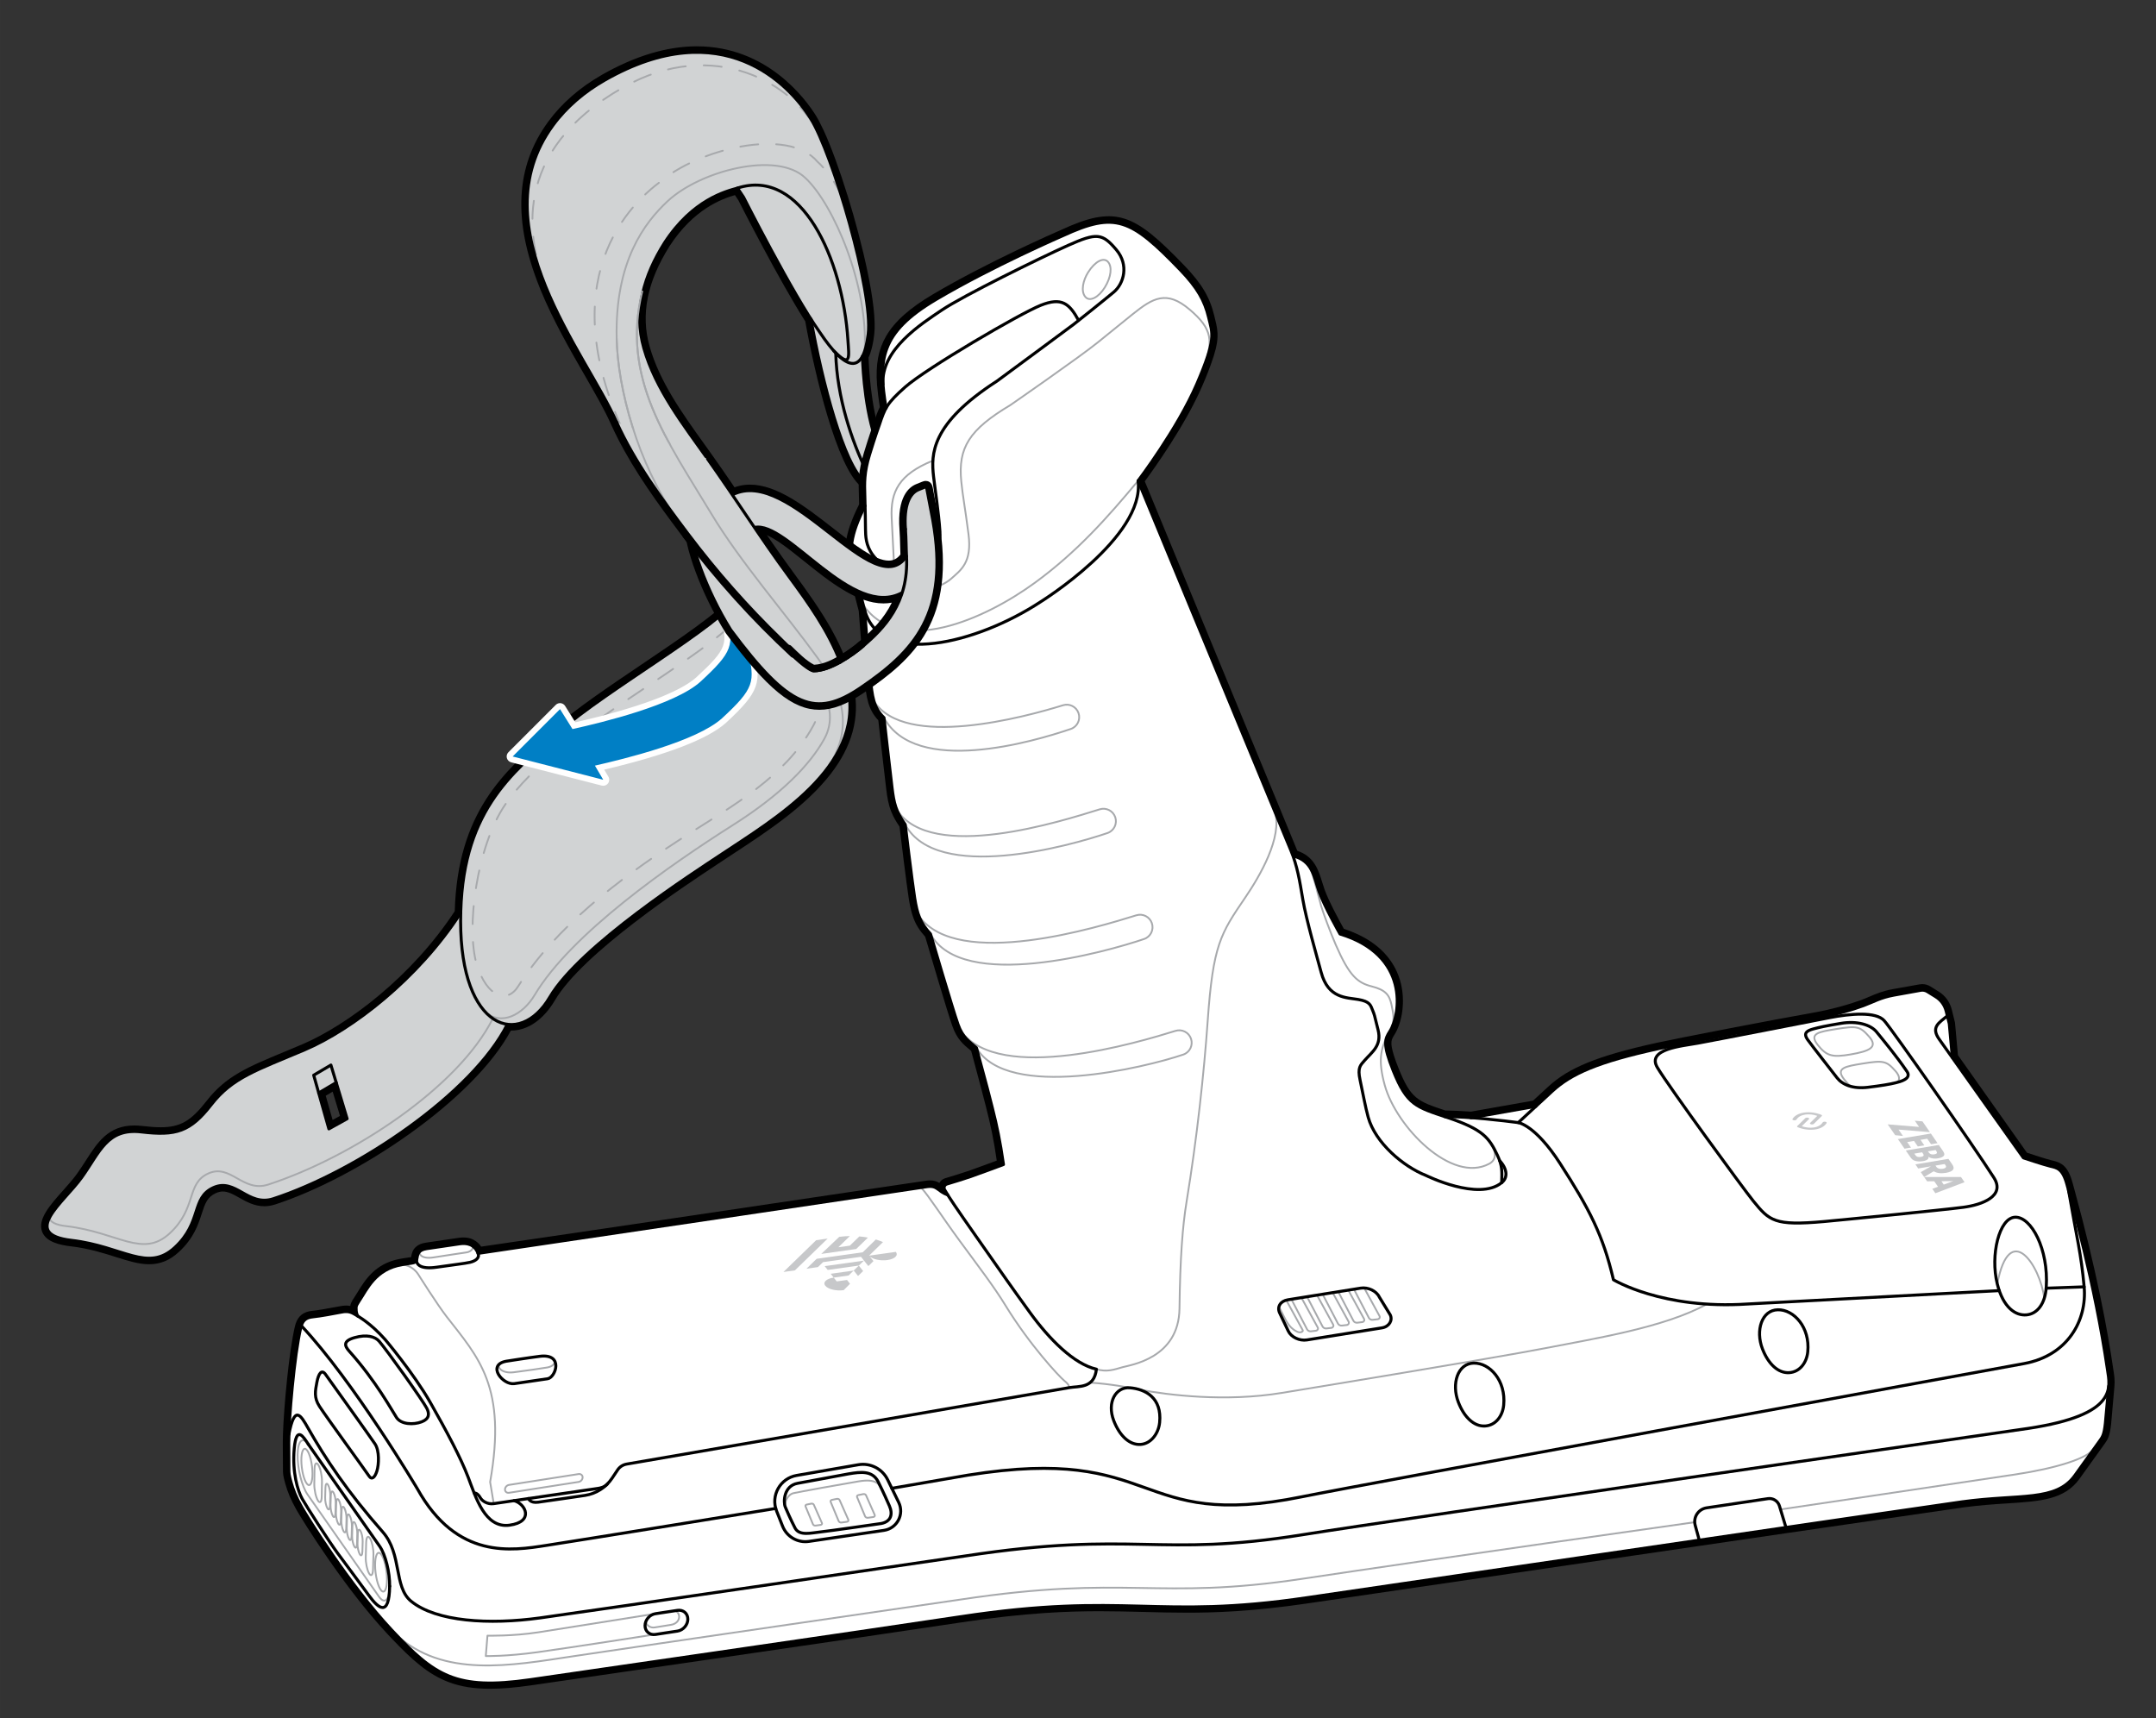 <?xml version="1.0" encoding="UTF-8"?>
<svg id="Layer_1" data-name="Layer 1" xmlns="http://www.w3.org/2000/svg" width="4.987in" height="3.974in" viewBox="0 0 359.081 286.143">
  <rect x="0" y="0" width="359.081" height="286.143" fill="#333333" stroke="none"/>
  <defs>
    <style>
      .cls-1 {
        fill: #000;
      }

      .cls-1, .cls-2, .cls-3, .cls-4, .cls-5 {
        stroke-width: 0px;
      }

      .cls-2 {
        fill: #d1d3d4;
      }

      .cls-6, .cls-7, .cls-8 {
        fill: none;
        stroke-linecap: round;
        stroke-linejoin: round;
      }

      .cls-6, .cls-8 {
        stroke: #a7a9ac;
        stroke-width: .3px;
      }

      .cls-3 {
        fill: #c7c8ca;
      }

      .cls-4 {
        fill: #007fc5;
      }

      .cls-5 {
        fill: #fff;
      }

      .cls-7 {
        stroke: #000;
        stroke-width: .5px;
      }

      .cls-8 {
        stroke-dasharray: 0 0 3 3;
      }
    </style>
  </defs>
  <g>
    <path class="cls-2" d="M24.834,210.051c-1.65,0-3.394-.551-5.413-1.188-2.139-.676-4.563-1.442-7.566-1.797-2.552-.301-3.943-.974-4.378-2.116-.675-1.777,1.305-4.004,3.4-6.36.825-.928,1.679-1.887,2.317-2.775.563-.78,1.061-1.555,1.542-2.304,1.922-2.989,3.581-5.57,7.624-5.57.399,0,.822.025,1.258.076,1.274.149,2.27.219,3.135.219,3.396,0,5.354-1.115,8.054-4.588,3.133-4.024,6.711-5.511,12.64-7.973.96-.398,1.986-.825,3.087-1.293,7.635-3.251,18.525-11.459,25.699-22.485.437-16.412,8.101-23.082,15.514-29.531l1.014-.884c3.53-3.091,9.052-6.815,14.392-10.417,6.505-4.388,13.224-8.919,15.369-11.738-2.915-3.242-5.724-6.652-8.352-10.144l-.15-.2c-.559-.743-1.117-1.486-1.669-2.236l.331-.392-.401.298c-3.642-4.915-7.378-10.271-10.038-16.139-1.049-2.384-2.702-5.258-4.453-8.302-2.43-4.223-5.184-9.008-7.257-14.026-.087-.212-.142-.347-.189-.489-4.429-10.939-3.992-19.817,1.344-27.109,2.216-3.024,5.175-5.609,8.795-7.683,5.458-3.113,10.701-4.691,15.586-4.691,11.408,0,17.683,8.576,19.334,11.204.389.617.814,1.422,1.263,2.392,0,0,.086.18.088.186,1.194,2.607,2.581,6.387,3.903,10.644.014.05.024.087.039.124,2.578,8.324,4.929,18.609,4.403,22.925-.145,1.172-.35,2.151-.609,2.913-.004.013-.007.026-.011.038-.089.272-.196.535-.325.797.034,1.206.302,8.036,2.052,13.273.029.088.033.183.012.273l-1.728,7.352c-.039.167-.161.303-.324.359-.053.018-.107.027-.162.027-.113,0-.225-.038-.314-.111-3.911-3.165-7.549-18.58-9.097-27.268-4.59-7.218-11.13-20.133-11.195-20.263l-.776-1.167c-2.097.586-7.187,2.149-11.519,8.798-3.777,5.988-4.918,11.76-3.386,17.15,1.693,5.947,5.483,11.234,9.148,16.347.467.651.931,1.298,1.387,1.941,1.997,2.81,3.956,5.709,5.85,8.513,2.471,3.657,5.025,7.438,7.688,11.055,4.642,6.3,8.595,12.082,9.968,19.04.951,4.778-.289,9.299-3.791,13.819-4.09,5.301-10.54,9.536-15.724,12.938-.706.464-1.39.913-2.042,1.347l-1.001.663c-5.572,3.678-22.528,14.869-27.198,22.8-1.795,3.057-4.285,4.811-6.831,4.811-.127,0-.254-.005-.381-.014-6.003,11.564-25.342,24.525-39.136,29.009-.546.175-1.094.264-1.629.264-1.529,0-2.747-.686-3.925-1.349-1.009-.568-1.962-1.105-2.989-1.105-.454,0-.9.103-1.364.313-1.653.752-2.059,1.998-2.618,3.723-.572,1.758-1.283,3.946-3.657,6.148-1.426,1.318-2.898,1.932-4.635,1.932ZM55.086,187.266l2.135-1.186-1.521-5.029-2.032,1.2,1.419,5.015Z"/>
    <path class="cls-1" d="M116.067,8.712c10.269,0,16.463,7.074,18.91,10.969.384.608.8,1.4,1.232,2.336.032.064.056.12.088.184,1.224,2.672,2.6,6.464,3.88,10.584.016.056.032.112.056.168,2.656,8.584,4.872,18.528,4.368,22.672-.144,1.16-.344,2.112-.6,2.848v.008c-.104.32-.224.592-.352.84v.008c.008.328.184,7.864,2.08,13.536l-1.728,7.352c-3.44-2.784-7.08-16.6-8.936-27.064-4.632-7.264-11.224-20.304-11.224-20.304l-1.008-1.52c-1.912.536-7.456,1.896-12.152,9.104-3.376,5.352-5.224,11.312-3.448,17.56,1.936,6.8,6.584,12.76,10.608,18.44,4.6,6.472,8.832,13.176,13.544,19.576,4.208,5.712,8.48,11.744,9.88,18.84,1.016,5.104-.696,9.544-3.696,13.416-4.592,5.952-12.224,10.56-17.648,14.176-4.056,2.704-23.288,15.024-28.352,23.624-1.764,3.003-4.105,4.565-6.401,4.565-.224,0-.448-.015-.671-.045-5.736,11.48-24.992,24.512-39,29.064-.523.168-1.012.239-1.475.239-2.71,0-4.522-2.454-6.914-2.454-.495,0-1.015.105-1.572.359-3.712,1.688-1.856,5.736-6.408,9.96-1.43,1.322-2.809,1.798-4.294,1.798-3.252,0-7.013-2.285-12.922-2.982-8.608-1.016-1.352-6.24,1.688-10.464,2.816-3.905,4.032-7.666,8.76-7.665.376,0,.776.024,1.2.073,1.198.14,2.248.222,3.192.222,3.581,0,5.644-1.174,8.448-4.782,3.544-4.552,7.592-5.736,15.528-9.112,7.928-3.376,18.904-11.824,26-22.792.408-17.024,8.464-23.288,16.36-30.192,8.096-7.088,26.696-17.504,30.072-22.568-3.016-3.336-5.888-6.816-8.592-10.408-.608-.808-1.216-1.616-1.816-2.432-.024-.032-.048-.064-.072-.096-3.752-5.064-7.384-10.312-9.984-16.048-2.488-5.656-8.12-13.64-11.704-22.312-.008-.016-.008-.024-.016-.04-.056-.136-.112-.272-.16-.416-3.552-8.776-4.904-18.216,1.272-26.656,2.28-3.112,5.288-5.624,8.64-7.544,5.868-3.347,10.971-4.625,15.338-4.625M54.777,188.009l3.04-1.688-1.824-6.024-2.912,1.72,1.696,5.992M116.067,7.712c-4.972,0-10.3,1.6-15.833,4.757-3.683,2.11-6.694,4.741-8.951,7.822-5.443,7.438-5.901,16.464-1.403,27.595.05.148.108.29.166.431.001.004.003.008.005.013.007.02.016.041.026.064,2.086,5.043,4.846,9.839,7.281,14.071,1.743,3.03,3.39,5.892,4.425,8.244,2.684,5.92,6.438,11.303,10.096,16.241l.081.107c.57.776,1.159,1.559,1.748,2.342l.063.084c2.553,3.391,5.274,6.706,8.096,9.862-2.331,2.765-8.761,7.102-14.994,11.306-5.353,3.61-10.887,7.344-14.441,10.455l-1.013.883c-7.473,6.503-15.199,13.225-15.681,29.753-7.117,10.879-17.862,18.971-25.399,22.181-1.1.468-2.125.894-3.085,1.292-6.003,2.493-9.626,3.998-12.84,8.125-2.619,3.369-4.408,4.396-7.659,4.396-.845,0-1.823-.068-3.076-.215-.455-.053-.898-.08-1.316-.08-4.316-0-6.127,2.817-8.044,5.799-.478.743-.972,1.512-1.527,2.281-.625.868-1.47,1.818-2.286,2.736-2.2,2.473-4.277,4.81-3.494,6.87.667,1.755,3.051,2.231,4.786,2.435,2.956.349,5.357,1.107,7.475,1.777,2.059.651,3.837,1.212,5.565,1.212,1.87,0,3.45-.656,4.973-2.064,2.471-2.293,3.204-4.549,3.793-6.363.54-1.662.897-2.761,2.35-3.421.397-.181.776-.269,1.158-.269.896,0,1.752.482,2.745,1.041,1.176.662,2.509,1.413,4.169,1.413.587,0,1.186-.097,1.78-.287,13.777-4.477,33.053-17.371,39.28-28.972.029 0.0.057.001.086.001,2.728,0,5.375-1.844,7.264-5.058,4.609-7.828,21.491-18.971,27.039-22.633.396-.262.735-.485,1.005-.665.652-.435,1.336-.884,2.042-1.347,5.213-3.423,11.701-7.682,15.843-13.05,3.545-4.576,4.853-9.361,3.885-14.222-1.393-7.058-5.378-12.888-10.056-19.238-2.656-3.608-5.207-7.384-7.674-11.035-1.897-2.808-3.858-5.711-5.86-8.527-.456-.644-.921-1.292-1.389-1.945-3.64-5.077-7.403-10.327-9.072-16.189-1.513-5.32-.423-10.8,3.332-16.753,3.998-6.136,8.655-7.829,10.876-8.477l.573.864c.463.913,6.69,13.153,11.14,20.17,1.569,8.773,5.246,24.226,9.257,27.472.181.146.403.223.629.223.109,0,.218-.018.324-.054.326-.111.571-.382.65-.717l1.728-7.352c.042-.181.034-.37-.025-.546-1.676-5.013-1.974-11.532-2.021-13.008.116-.247.213-.494.297-.75.006-.018.011-.036.016-.054.267-.787.477-1.792.625-2.988.571-4.692-2.016-15.371-4.404-23.091-.011-.035-.024-.07-.039-.104l-.009-.035c-1.336-4.302-2.73-8.104-3.935-10.733l-.047-.099-.057-.118c-.441-.958-.876-1.783-1.28-2.42-1.684-2.681-8.09-11.435-19.755-11.435h0ZM54.253,182.486l1.152-.68,1.221,4.033-1.231.683-1.143-4.036h0Z"/>
  </g>
  <g>
    <path class="cls-6" d="M82.078,169.626c-5.738,11.475-23.421,23.104-37.428,27.66-4.219,1.35-6.244-3.544-9.957-1.856s-1.856,5.738-6.413,9.957-8.607-.169-17.213-1.181c-1.688-.169-2.887-.712-2.782-1.477"/>
    <path class="cls-8" d="M136.774,114.456c.68,2.849-.864,5.838-2.394,8.191-5.103,7.85-13.829,12.385-21.664,17.511-9.627,6.299-20.121,14.211-26.384,24.052-1.856,3.038-5.231,1.856-6.919-3.544-1.856-6.075,0-19.745,4.725-26.664,8.775-12.826,33.676-23.922,40.602-32.991"/>
    <path class="cls-6" d="M136.939,114.766c1.37,2.647,1.875,5.502.358,8.268-2.427,4.426-7.314,9.358-15.188,14.344-10.452,6.619-26.967,18.098-33.076,28.351-1.932,3.242-5.588,5.247-8.288,2.715"/>
    <path class="cls-8" d="M91.04,48.117c-3.24-8.147-6.125-22.843,12.715-33.543,15.285-8.681,28.766-.391,32.539,7.628"/>
    <path class="cls-6" d="M144,58.483c.669-10.786-5.141-24.458-9.867-28.846-4.725-4.556-17.551-1.187-22.951,3.875-3.825,3.586-8.751,9.966-8.48,22.799.177,8.366,3.5,20.9,10.046,30.138"/>
    <path class="cls-8" d="M140.229,32.953c-.683-2.148-2.889-5.003-4.07-6.015-4.965-5.895-19.999-2.069-26.412,3.5-6.945,5.243-18.922,19.826-2.336,48.308"/>
    <path class="cls-6" d="M106.964,48.532c-3.544,14.513,4.141,24.805,11.566,37.124,4.809,7.978,12.217,16.421,17.676,23.958,4.037,5.573,6.29,11.648,1.361,18.65"/>
    <path class="cls-7" d="M84.497,170.587c-5.738,11.475-24.997,24.506-39.003,29.062-4.219,1.35-6.244-3.544-9.957-1.856s-1.856,5.738-6.413,9.957c-4.556,4.219-8.607-.169-17.213-1.181-8.607-1.013-1.35-6.244,1.688-10.463,3.038-4.219,4.219-8.269,9.957-7.594s8.1,0,11.644-4.556c3.544-4.556,7.594-5.738,15.526-9.113,7.932-3.375,18.917-11.836,26.005-22.805"/>
    <polygon class="cls-7" points="52.244 179.061 54.775 188.005 57.813 186.317 55.113 177.373 52.244 179.061"/>
    <line class="cls-7" x1="55.994" y1="180.294" x2="53.081" y2="182.018"/>
    <path class="cls-7" d="M135.065,53.15c1.856,10.463,5.49,24.284,8.935,27.065"/>
    <path class="cls-7" d="M145.728,72.866c-1.94-5.806-2.085-13.543-2.085-13.543"/>
    <path class="cls-7" d="M123.158,99.287c-3.375,5.063-21.974,15.478-30.075,22.566-8.1,7.088-16.369,13.501-16.369,31.558s9.788,21.263,14.851,12.657c5.063-8.607,24.301-20.926,28.351-23.626,8.963-5.975,23.914-14.652,21.35-27.593-1.405-7.093-5.674-13.131-9.88-18.842-4.711-6.396-8.948-13.098-13.543-19.575-4.027-5.676-8.677-11.638-10.611-18.439-1.777-6.249.069-12.205,3.446-17.56,4.695-7.21,10.244-8.572,12.151-9.107l1.013,1.519s8.1,16.032,12.657,22.445c4.388,6.582,7.257,7.257,8.1.338.844-6.919-5.906-30.039-9.619-35.945-3.489-5.55-14.584-17.564-34.247-6.343-3.355,1.914-6.367,4.427-8.648,7.545-12.397,16.942,5.562,37.949,10.609,49.419,3.036,6.698,7.478,12.729,11.879,18.577,4.72,6.273,9.438,12.176,15.078,17.637,2.141,2.073,5.612,5.005,7.291,8.25"/>
    <path class="cls-7" d="M138.889,58.456c2.9,2.943,2.511.995,2.332-1.818-.858-13.468-7.705-28.778-18.395-25.314"/>
    <path class="cls-7" d="M139.196,58.788c.169,7.425,2.743,14.807,5.016,19.473"/>
  </g>
  <g>
    <g>
      <path class="cls-5" d="M81.635,280.753c-2.633,0-4.762-.339-6.699-1.066-3.319-1.246-5.952-3.582-9.378-7.195-.175-.182-.668-.712-.668-.712-7.115-7.596-14.02-18.711-15.084-20.585-.884-1.565-1.41-2.803-1.819-4.271-.347-1.26-.358-1.479-.358-2.303-.008-.734-.025-4.305-.025-4.341,0-.407.009-.883.025-1.416.15-4.516.998-13.721,1.984-17.867.03-.144.071-.28.102-.369.378-1.134,1.099-1.692,2.339-1.814.853-.086,2.389-.34,4.442-.733.446-.091.797-.147,1.15-.147.407,0,.792.082,1.183.256-.002-.06-.004-.121-.004-.183-.02-.446.01-.776.551-1.568.184-.27.366-.568.559-.882l.055-.088c1.166-1.908,2.765-4.521,6.56-5.288.183-.035.289-.053.392-.067.01-.003.987-.176,1.546-.235.366-.046.392-.125.438-.268.022-.06.032-.102.044-.162l.021-.113c.062-.356.159-.899.638-1.313.312-.29.762-.478,1.358-.562.685-.099,2.996-.441,2.996-.441,1.066-.159,2.043-.304,2.553-.374.225-.031.439-.045.646-.045.432,0,.83.065,1.185.194l.178.081.133.073c.529.28.929.683,1.207,1.218,11.883-1.718,38.17-5.633,55.627-8.232,0,0,15.876-2.363,17.815-2.65.505-.07.856-.125.97-.143.228-.035.426-.049.604-.049.865,0,1.309.335,1.778.689.025.021.052.04.077.06-.006-.163.022-.328.088-.482.132-.313.396-.55.725-.647l.261-.078c.992-.301,2.652-.804,3.684-1.163,1.298-.451,4.049-1.474,5.052-1.847-.535-3.806-1.035-6.119-1.757-8.985l-.142-.562q-.561-2.229-2.119-8.018l-.35-1.297c-.124-.112-.243-.211-.359-.308-1.038-.863-2.019-1.678-2.742-3.711-.85-2.381-4.185-13.724-4.553-14.978-.948-1.042-1.527-1.949-1.927-3.017-.31-.826-.535-1.758-.755-3.115-.367-2.316-1.279-9.824-1.559-12.141-.646-.934-1.072-1.693-1.375-2.45-.461-1.14-.654-2.241-.849-3.872-.302-2.488-1.026-8.879-1.261-10.95l-.054-.476c-.819-.838-1.337-1.727-1.669-2.861-.34-1.139-.481-2.479-.645-4.032-.232-2.123-.4-4.334-.597-6.896-.11-1.459-.214-2.817-.339-4.339v.001c-.007,0-.087-.296-.2-.739-.455-1.711-1.329-5.066-1.71-6.757-.496-2.232-.716-4.679,1.987-10.013-.005-.445-.02-.88-.033-1.305-.093-2.573-.103-4.266.798-7.226.844-2.793,1.544-4.733,1.621-4.945.396-1.193.679-2.005,1.084-2.755-.258-1.6-.409-2.79-.49-3.839-.244-3.25.198-5.652,1.437-7.79,1.376-2.379,3.81-4.546,7.658-6.82,8.894-5.25,19.918-10.094,21.146-10.629,2.401-1.108,4.16-1.743,5.693-2.055.753-.152,1.443-.227,2.112-.227.862,0,1.68.124,2.5.377,2.85.885,5.641,3.387,9.794,7.695,2.817,2.927,4.131,5.128,4.845,8.122l.129.521c.505,2.002.809,3.211-.672,7.288-.134.37-.314.863-.523,1.389-.293.742-.593,1.46-.916,2.199-2.927,6.781-8.591,14.536-9.672,15.989l22.648,54.841,2.659,6.448c.1.241.193.48.282.717,1.307.396,2.229,1.077,2.89,2.127.562.89.851,1.833,1.156,2.83.124.404.252.816.396,1.22.741,2.116,2.868,5.96,3.354,6.827,2.275.729,4.182,1.727,5.667,2.969,1.357,1.137,2.391,2.49,3.072,4.024,1.457,3.282,1.052,6.998.003,9.224-.138.292-.247.496-.364.678-.148.236-.262.415-.347.606-.049.09-.072.145-.103.22-.325.821-.26,1.995,1.068,5.302,2.126,5.289,3.413,5.74,8.152,7.313,1.293.018,2.77.085,4.392.198l10.54-1.864,2.603-2.397c1.74-1.611,3.718-2.822,6.413-3.926,2.786-1.139,6.428-2.185,11.461-3.291,3.349-.735,20.282-4.012,25.659-4.941,3.442-.588,6.636-1.527,8.478-2.21.491-.185.937-.375,1.366-.559,1.101-.472,2.132-.915,3.741-1.213,1.688-.306,3.585-.645,4.517-.808.114-.021.238-.032.359-.032.385,0,.761.106,1.087.309l1.395.866c.975.603,1.666,1.555,1.944,2.68l.519,2.098.509,5.554,11.667,16.495c.556.188,3.317,1.101,4.28,1.327l.146.033c1.294.301,2.266.713,2.983,3.303.04.134.265.954.265.954,3.759,13.69,5.605,23.825,6.493,29.916l.062.412c.11.7.248,1.576.151,2.516l-.543,6.18c-.209,1.957-.474,2.399-1.007,3.138l-.101.141c-.246.34-.539.744-.854,1.194l-3.215,4.473c-2.371,3.297-6.041,3.534-11.598,3.893-2.234.146-4.715.308-7.484.685-1.506.206-12.479,1.804-29.353,4.273l-14.441,2.114c-30.024,4.402-64.959,9.53-65.309,9.582-9.292,1.375-15.597,1.551-20.051,1.551-2.495,0-4.91-.062-7.245-.123-2.333-.061-4.745-.122-7.3-.122-5.053,0-12.252.213-23.168,1.871-14.131,2.15-71.122,10.408-71.65,10.484-2.61.375-4.807.558-6.713.558Z"/>
      <path class="cls-1" d="M184.615,37.017c.812,0,1.582.116,2.352.355,2.745.852,5.485,3.315,9.582,7.564,2.749,2.855,4.028,4.993,4.719,7.891l.13.525c.489,1.939.772,3.064-.656,6.997-.133.367-.311.854-.519,1.375-.291.737-.589,1.45-.909,2.183-3.161,7.323-9.515,15.762-9.784,16.118l22.757,55.103,2.659,6.448c.13.316.251.629.363.938,1.317.35,2.212.971,2.847,1.982.528.835.807,1.748,1.104,2.714.125.407.254.827.4,1.237.814,2.325,3.216,6.599,3.487,7.078,2.297.713,4.201,1.694,5.685,2.935,1.298,1.086,2.286,2.378,2.936,3.844,1.394,3.138,1.008,6.685.007,8.808-.125.265-.224.453-.332.619-.167.266-.29.465-.384.674-.037.067-.07.139-.109.24-.381.96-.328,2.196,1.069,5.673,2.223,5.531,3.685,6.017,8.531,7.626,1.263.016,2.759.079,4.502.202l10.745-1.901,2.71-2.495c1.695-1.57,3.627-2.752,6.264-3.831,2.756-1.127,6.371-2.165,11.378-3.266,3.37-.74,20.292-4.013,25.637-4.936,3.476-.594,6.705-1.544,8.566-2.235.504-.189.959-.383,1.398-.572,1.071-.46,2.072-.889,3.626-1.177,1.684-.304,3.581-.644,4.511-.807.091-.016.183-.024.274-.024.291,0,.576.081.824.234l1.394.866c.865.534,1.476,1.377,1.723,2.374l.519,2.098.509,5.613,11.833,16.73c.054.027,3.367,1.137,4.485,1.399l.148.034c1.031.239,1.92.445,2.615,2.949.041.139.264.952.264.952,3.754,13.673,5.596,23.783,6.48,29.857l.064.416c.106.675.238,1.516.148,2.389l-.544,6.186c-.204,1.903-.456,2.254-.915,2.89l-.101.141c-.247.339-.541.747-.858,1.199l-3.21,4.467c-2.231,3.103-5.809,3.336-11.223,3.686-2.227.145-4.713.306-7.52.689-1.521.208-12.497,1.805-29.358,4.273l-14.441,2.115c-30.025,4.402-64.959,9.531-65.309,9.583-9.252,1.369-15.537,1.545-19.978,1.545h-.001c-2.485,0-4.898-.062-7.231-.123-2.356-.061-4.763-.122-7.313-.122-5.069,0-12.291.213-23.243,1.877-14.264,2.17-71.152,10.412-71.646,10.483-2.588.372-4.761.553-6.642.553-2.57,0-4.643-.329-6.523-1.034-3.229-1.213-5.815-3.512-9.191-7.071-.19-.197-.359-.378-.536-.569l-.128-.138c-7.09-7.571-13.957-18.63-15.016-20.493-.861-1.524-1.375-2.728-1.773-4.158-.339-1.238-.339-1.417-.339-2.169-.008-.738-.025-4.305-.025-4.34,0-.402.008-.874.025-1.401.149-4.495.991-13.645,1.97-17.767.029-.134.064-.25.09-.328.317-.951.87-1.37,1.913-1.473,1.105-.112,3.05-.465,4.487-.74.424-.085.748-.138,1.057-.138.458,0,.867.121,1.324.391,0,0,.413.244.526.314-.094-.355-.171-.717-.171-1.132.001-.043-0-.082-.002-.124-.012-.223-.023-.448.466-1.163.205-.303.409-.637.625-.99,1.182-1.932,2.653-4.336,6.233-5.059.168-.032.269-.049.367-.064.026-.005.98-.173,1.525-.232.503-.063.735-.228.859-.61.024-.062.042-.127.061-.223l.021-.116c.058-.324.129-.728.473-1.027.252-.232.62-.377,1.102-.445.686-.099,2.999-.443,2.999-.443,1.064-.158,2.039-.302,2.548-.372.199-.027.392-.041.576-.041.372,0,.713.056,1.016.164l.134.064.102.056c.554.294.922.731,1.149,1.331,11.729-1.694,38.453-5.674,56.14-8.307,0,0,15.739-2.344,17.678-2.63.507-.071.862-.125.977-.144.195-.029.368-.042.524-.042.697,0,1.042.26,1.477.59.349.264.739.558,1.389.798-.14-.371-.303-.648-.435-.885-.09-.168-.1-.366-.026-.541.073-.175.221-.308.405-.363l.158-.047c.954-.289,2.73-.825,3.81-1.202,1.6-.556,5.4-1.976,5.438-1.99-.568-4.13-1.083-6.497-1.823-9.436l-.142-.563q-.562-2.232-2.121-8.025l-.387-1.438c-.172-.16-.331-.293-.486-.421-1.005-.836-1.913-1.59-2.591-3.494-.871-2.442-4.425-14.548-4.576-15.062-.951-1.03-1.518-1.903-1.906-2.939-.3-.802-.515-1.696-.729-3.021-.417-2.631-1.559-12.149-1.57-12.244-.664-.948-1.091-1.698-1.394-2.452-.442-1.098-.626-2.162-.816-3.746-.328-2.705-1.155-10.025-1.31-11.385l-.023-.211c-.832-.815-1.342-1.662-1.667-2.772-.329-1.1-.468-2.422-.628-3.954-.23-2.1-.399-4.311-.594-6.871-.106-1.4-.212-2.789-.34-4.351-.006-.024-.091-.328-.213-.811-.421-1.583-1.321-5.029-1.708-6.744-.479-2.154-.686-4.523,2.001-9.785-.003-.512-.02-1.011-.036-1.497-.09-2.481-.099-4.121.779-7.006.813-2.694,1.485-4.57,1.611-4.919.421-1.265.707-2.082,1.136-2.835-.263-1.618-.428-2.87-.512-3.969-.238-3.148.185-5.454,1.37-7.501,1.332-2.301,3.708-4.412,7.48-6.64,8.868-5.235,19.866-10.068,21.091-10.601,2.38-1.098,4.1-1.72,5.593-2.023.717-.145,1.375-.216,2.012-.216M184.615,36.017c-.702,0-1.425.077-2.211.236-1.574.32-3.367.966-5.813,2.095-1.209.526-12.244,5.373-21.18,10.648-3.926,2.319-6.416,4.543-7.838,7-1.292,2.232-1.754,4.723-1.501,8.077.079,1.031.225,2.188.468,3.717-.381.741-.659,1.544-1.043,2.695-.12.329-.8,2.231-1.62,4.946-.924,3.035-.914,4.763-.821,7.331.013.398.027.808.033,1.226-2.719,5.405-2.487,7.928-1.975,10.236.389,1.723,1.293,5.191,1.717,6.784.086.342.156.599.19.727.124,1.523.228,2.883.332,4.253.196,2.566.365,4.781.597,6.905.165,1.574.307,2.937.664,4.131.338,1.155.858,2.076,1.669,2.939l.042.365c.236,2.085.955,8.428,1.254,10.898.2,1.67.399,2.803.881,3.999.306.763.729,1.525,1.358,2.444.183,1.522,1.162,9.614,1.546,12.035.227,1.397.46,2.358.781,3.214.412,1.101 1,2.036,1.948,3.091.499,1.699,3.701,12.575,4.528,14.895.769,2.16,1.848,3.057,2.891,3.925.079.066.158.131.239.201l.31,1.151q1.557,5.785,2.117,8.009l.142.563c.691,2.742,1.178,4.977,1.69,8.535-1.313.488-3.536,1.31-4.664,1.702-1.048.365-2.797.894-3.736,1.179l-.191.057c-.417.124-.762.405-.967.782-.387-.236-.865-.424-1.555-.424-.211,0-.431.017-.671.053-.129.021-.475.074-.969.143-1.946.287-17.687,2.631-17.687,2.631-17.319,2.579-43.319,6.451-55.431,8.205-.312-.474-.728-.851-1.242-1.123l-.085-.047c-.018-.01-.036-.019-.055-.028l-.134-.064c-.03-.014-.061-.027-.092-.039-.412-.148-.868-.223-1.354-.223-.231,0-.471.017-.712.05-.512.071-1.491.216-2.559.374-.001 0-2.31.344-2.995.442-.697.098-1.234.327-1.637.699-.589.511-.708,1.185-.78,1.587l-.021.113c-0.0.003-.001.006-.002.01-.017.003-.036.006-.058.008-.578.062-1.583.241-1.591.243-.069.01-.179.028-.366.064-4.017.811-5.682,3.532-6.897,5.519-.219.358-.41.669-.601.952-.406.594-.57.985-.621,1.345-.227-.048-.456-.071-.693-.071-.392,0-.771.061-1.255.158-2.027.389-3.548.64-4.39.725-1.44.142-2.319.826-2.761,2.151-.034.104-.08.256-.118.431-.991,4.167-1.843,13.418-1.993,17.948-.018.541-.026,1.023-.026,1.434,0,.036.017,3.611.025,4.352,0,.834.015,1.109.375,2.423.423,1.516.963,2.786,1.867,4.385,1.07,1.884,8.005,13.049,15.156,20.685l.125.135c.196.211.363.391.551.584,3.47,3.659,6.149,6.032,9.558,7.312,1.996.749,4.181,1.098,6.875,1.098,1.931,0,4.149-.184,6.784-.564.44-.063,57.479-8.327,71.654-10.484,10.885-1.654,18.059-1.866,23.093-1.866,2.554,0,4.96.062,7.287.122,2.334.061,4.748.123,7.257.123,4.475,0,10.806-.177,20.125-1.555.349-.051,35.283-5.181,65.307-9.582l14.441-2.115c16.548-2.422,27.794-4.059,29.349-4.272,2.755-.375,5.229-.537,7.412-.679,5.53-.358,9.499-.614,12.007-4.102l3.21-4.468c.32-.456.611-.859.855-1.194l.104-.146c.567-.786.875-1.294,1.096-3.367l.546-6.205c.102-.986-.047-1.936-.156-2.629l-.064-.416c-.887-6.094-2.737-16.249-6.504-29.969,0-0-.227-.824-.268-.966-.788-2.839-1.934-3.316-3.35-3.644l-.149-.034c-.881-.207-3.26-.989-4.08-1.265l-11.492-16.248-.484-5.345c-.005-.05-.013-.1-.025-.15l-.519-2.098c-.311-1.253-1.081-2.313-2.168-2.985l-1.391-.865c-.407-.252-.874-.385-1.352-.385-.147,0-.297.013-.446.039-.933.164-2.832.503-4.517.808-1.668.309-2.774.783-3.843,1.242-.402.172-.858.368-1.355.554-1.816.674-4.974,1.603-8.384,2.186-5.375.929-22.324,4.207-25.683,4.945-5.064,1.113-8.732,2.167-11.542,3.317-2.754,1.127-4.778,2.368-6.565,4.023l-2.493,2.295-10.335,1.828c-1.571-.109-3.01-.174-4.281-.193-4.619-1.534-5.743-1.953-7.772-7.001-1.404-3.494-1.287-4.378-1.067-4.931.021-.055.038-.094.058-.13.012-.022.023-.044.033-.066.066-.147.166-.308.32-.555.121-.185.236-.399.389-.724,1.097-2.329,1.523-6.212.002-9.64-.712-1.605-1.792-3.019-3.208-4.205-1.494-1.25-3.392-2.258-5.647-3.001-.642-1.152-2.537-4.618-3.223-6.576-.142-.4-.267-.805-.388-1.199-.305-.993-.617-2.009-1.214-2.955-.687-1.092-1.625-1.82-2.929-2.262-.065-.168-.132-.336-.202-.505l-2.659-6.447-22.541-54.58c1.414-1.917,6.738-9.321,9.562-15.864.332-.758.633-1.483.921-2.212.211-.53.393-1.028.529-1.402,1.465-4.033,1.242-5.373.686-7.581l-.129-.522c-.735-3.081-2.082-5.345-4.969-8.344-4.211-4.368-7.053-6.909-10.005-7.826-.868-.269-1.734-.4-2.648-.4h0Z"/>
    </g>
    <g>
      <path class="cls-6" d="M181.224,45.356c1.168-1.852,2.574-2.541,3.293-1.767.757.814.541,2.57-.504,4.26-1.041,1.681-2.497,2.45-3.234,1.613-.829-.942-.381-2.796.444-4.105Z"/>
      <path class="cls-6" d="M311.28,172.617c-1.486-1.679-1.976-1.81-5.514-1.233-2.779.453-4.53.711-3.046,2.603s2.444,2.149,5.509,1.617,4.664-1.164,3.052-2.987Z"/>
      <path class="cls-6" d="M316.007,180.256c.426-.44.41-1.06-.32-1.887-1.487-1.677-1.971-1.808-5.508-1.235-2.78.458-4.529.712-3.052,2.607.351.449.67.803,1.001,1.074.005.009.145.124.153.124"/>
      <ellipse class="cls-6" cx="63.462" cy="261.836" rx=".912" ry="3.255" transform="translate(-31.895 9.859) rotate(-7.104)"/>
      <ellipse class="cls-6" cx="51.117" cy="244.304" rx=".854" ry="3.047" transform="translate(-29.822 8.197) rotate(-7.104)"/>
      <path class="cls-6" d="M52.938,249.882l0.0 0c.342.571.63.275.645-.661l.039-2.505c.014-.936-.251-2.157-.593-2.728l-0-0c-.342-.571-.63-.275-.645.661l-.039,2.505c-.014.936.251,2.157.593,2.728Z"/>
      <path class="cls-6" d="M61.473,262.041l0.0 0c.334.564.627.272.653-.652l.07-2.473c.026-.924-.224-2.13-.558-2.693l-0-0c-.334-.564-.627-.272-.653.652l-.07,2.473c-.026.924.224,2.13.558,2.693Z"/>
      <g>
        <path class="cls-6" d="M59.918,258.842l0.0 0c.224.378.42.182.438-.437l.047-1.658c.018-.619-.15-1.428-.374-1.805l-0-0c-.224-.378-.42-.182-.438.437l-.047,1.658c-.018.619.15,1.428.374,1.805Z"/>
        <path class="cls-6" d="M59.02,257.568l0.0 0c.224.378.42.182.438-.437l.047-1.658c.018-.619-.15-1.428-.374-1.805l-0-0c-.224-.378-.42-.182-.438.437l-.047,1.658c-.018.619.15,1.428.374,1.805Z"/>
        <path class="cls-6" d="M58.122,256.293l0.0 0c.224.378.42.182.438-.437l.047-1.658c.018-.619-.15-1.428-.374-1.805l-0-0c-.224-.378-.42-.182-.438.437l-.047,1.658c-.018.619.15,1.428.374,1.805Z"/>
        <path class="cls-6" d="M57.223,255.019l0.0 0c.224.378.42.182.438-.437l.047-1.658c.018-.619-.15-1.428-.374-1.805l-0-0c-.224-.378-.42-.182-.438.437l-.047,1.658c-.018.619.15,1.428.374,1.805Z"/>
        <path class="cls-6" d="M56.325,253.744l0.0 0c.224.378.42.182.438-.437l.047-1.658c.018-.619-.15-1.428-.374-1.805l-0-0c-.224-.378-.42-.182-.438.437l-.047,1.658c-.018.619.15,1.428.374,1.805Z"/>
        <path class="cls-6" d="M55.427,252.47l0.0 0c.224.378.42.182.438-.437l.047-1.658c.018-.619-.15-1.428-.374-1.805l-0-0c-.224-.378-.42-.182-.438.437l-.047,1.658c-.018.619.15,1.428.374,1.805Z"/>
        <path class="cls-6" d="M54.528,251.195l0.0 0c.224.378.42.182.438-.437l.047-1.658c.018-.619-.15-1.428-.374-1.805l-0-0c-.224-.378-.42-.182-.438.437l-.047,1.658c-.018.619.15,1.428.374,1.805Z"/>
      </g>
      <path class="cls-6" d="M64.897,264.175c-.036,2.31-.834,3.082-1.784,1.724l-11.891-17.002c-.95-1.358-1.691-4.331-1.655-6.641v-0c.036-2.31.834-3.082,1.784-1.724"/>
      <path class="cls-6" d="M340.473,216.215c-.689-5.508-5.781-13.13-7.827-2.389"/>
      <path class="cls-6" d="M153.405,197.77c1.378,1.514,3.346,4.677,6.45,8.908,3.104,4.23,5.654,7.537,7.601,10.72,4.084,6.677,8.999,11.882,9.732,12.483s.844.821.884,1.221"/>
      <path class="cls-6" d="M82.228,250.416l-.597-3.608c2.818-15.873-1.93-20.701-7.24-27.525-1.569-2.016-4.732-7.046-4.732-7.046-.906-1.383-2.258-1.688-3.005-1.564"/>
      <path class="cls-6" d="M69.957,208.382c-.279.426.231,1.352,2.248,1.028s4.826-.732,5.539-.842,1.556-.876.47-1.307"/>
      <path class="cls-6" d="M83.275,227.091c-.656.602.347,1.688,2.272,1.45s4.701-.649,5.604-.803,1.688-.808.909-1.471"/>
      <path class="cls-6" d="M112.411,268.254c1.029.336,1.017,2.074-.676,2.348s-1.995.326-2.725.436-1.399-.406-1.44-1.002"/>
      <path class="cls-6" d="M109.157,268.749s-16.651,2.653-19.557,3.103c-4.23.655-8.414.554-8.414.554l-.279,3.394s3.34.086,8.614-.643c5.274-.728,19.44-2.94,19.44-2.94"/>
      <path class="cls-6" d="M146.781,247.888c-.378-.57-.685-1.701-3.767-1.182s-9.895,1.742-10.86,1.967-1.711,1.646-1.276,2.609,1.533,3.195,1.533,3.195"/>
      <path class="cls-6" d="M141.047,253.44l-.892.125c-.197.027-.409-.078-.474-.235l-1.34-3.222c-.058-.14.04-.283.221-.32l.817-.166c.186-.038.389.047.453.19l1.456,3.287c.071.16-.037.314-.241.342Z"/>
      <path class="cls-6" d="M136.668,253.959l-.828.116c-.183.025-.379-.072-.44-.218l-1.243-2.989c-.054-.13.037-.263.205-.297l.758-.154c.173-.035.361.043.42.176l1.351,3.049c.066.149-.035.291-.224.317Z"/>
      <path class="cls-6" d="M145.446,252.645l-.892.125c-.197.027-.409-.078-.474-.235l-1.34-3.222c-.058-.14.04-.283.221-.32l.817-.166c.186-.038.389.047.453.19l1.456,3.287c.071.16-.037.314-.241.342Z"/>
      <path class="cls-6" d="M96.361,246.801l-11.582,1.808c-.372.058-.674-.188-.674-.551v-0c0-.362.302-.703.674-.761l11.582-1.808c.372-.058.674.188.674.551v0c0,.362-.302.703-.674.761Z"/>
      <path class="cls-6" d="M296.541,251.382s32.542-4.831,39.167-5.835,11.92-2.622,13.066-4.285"/>
      <path class="cls-6" d="M282.273,253.506s-43.552,6.141-65.303,9.418c-24.471,3.687-29.121-.759-57.086,3.478,0,0-54.159,7.88-64.485,9.44-10.326,1.56-21.625,3.665-29.504-3.678"/>
      <path class="cls-6" d="M181.488,230.258c3.598.229,6.681.864,6.681.864"/>
      <path class="cls-6" d="M189.813,231.437c4.755.897,14.279,2.091,23.705.532,0,0,35.816-5.864,43.911-7.454,8.094-1.59,19.747-3.403,26.854-7.331"/>
      <path class="cls-6" d="M182.607,228.025c1.74.525,2.955.067,4.326-.325s9.413-1.467,9.511-9.789.516-13.734,1.177-17.763c1.728-10.533,2.91-21.468,3.524-30.175.887-12.583,2.134-14.465,6.229-20.465,2.444-3.582,6.271-10.118,4.938-14.367"/>
      <path class="cls-6" d="M141.939,93.303c.52,2.318,1.346,4.392,5.532,5.319,4.187.928,9.21-.701,10.901-2.206s3.542-2.749,2.932-7.452c-.611-4.702-.953-6.301-1.203-8.775-.57-5.647,1.351-8.653,8.167-12.72,0,0,11.385-7.881,14.533-10.417,3.148-2.536,4.358-3.536,5.816-4.705,3.412-2.736,5.662-4.076,9.523-.792,3.78,3.215,4.094,5.278,2.109,10.194"/>
      <path class="cls-6" d="M189.548,80.069c-4.958,5.958-10.076,11.781-17.144,16.949-8.456,6.183-22.605,12.401-28.617,3.763"/>
      <path class="cls-6" d="M155.308,76.738c-5.509,2.262-7.026,5.07-6.799,9.534.226,4.464.421,8.304.421,8.304"/>
      <path class="cls-6" d="M147.226,119.523c5.262,9.743,24.828,4.021,31.114,1.879,1.088-.371,1.662-1.559,1.286-2.645l-0-0c-.368-1.061-1.505-1.638-2.577-1.305-6.303,1.959-26.335,7.408-31.491-.685"/>
      <path class="cls-6" d="M150.766,137.324c5.262,9.743,27.402,3.551,33.688,1.408,1.088-.371,1.662-1.559,1.286-2.645l-0-0c-.368-1.061-1.505-1.638-2.577-1.305-6.303,1.959-28.034,8.941-33.793.088"/>
      <path class="cls-6" d="M154.971,155.532c5.262,9.743,29.297,2.992,35.583.849,1.088-.371,1.662-1.559,1.286-2.645l-0-0c-.368-1.061-1.505-1.638-2.577-1.305-6.303,1.959-29.709,9.177-36.207.137"/>
      <path class="cls-6" d="M162.627,174.506c5.213,8.851,28.161,3.266,34.448,1.123,1.088-.371,1.662-1.559,1.286-2.645l-0-0c-.368-1.061-1.505-1.638-2.577-1.305-6.303,1.959-29.168,8.807-35.669.125"/>
      <g>
        <path class="cls-6" d="M215.142,216.493l2.549,4.892c.12.231.381.364.65.332l.829-.099c.271-.033.424-.311.297-.542l-2.635-4.812"/>
        <path class="cls-6" d="M214.311,216.678l2.637,4.81c.128.227-.114.339-.314.387-.238.048-.453-.023-.667-.129-1.424-.698-1.925-2.128-2.593-3.41-.199-.382-.132-.271-.335-.66"/>
        <path class="cls-6" d="M219.4,215.785l.011.022,2.626,4.788c.131.234-.024.512-.296.548l-.83.099c-.264.033-.524-.106-.644-.336l-2.52-4.837"/>
        <path class="cls-6" d="M222.016,215.386l2.596,4.731c.124.238-.024.512-.296.548l-.83.099c-.268.026-.532-.102-.652-.332l-2.49-4.78"/>
        <path class="cls-6" d="M224.593,214.915l2.586,4.728c.131.234-.024.512-.292.538l-.827.106c-.276.029-.532-.102-.652-.332l-2.496-4.791"/>
        <path class="cls-6" d="M227.227,214.538l2.527,4.626c.131.234-.024.512-.3.541l-.83.099c-.264.033-.52-.098-.64-.329l-2.48-4.76"/>
      </g>
      <path class="cls-6" d="M218.199,144.513c.617,1.48,1.498,5.221,1.842,6.386s1.559,4.441,2.424,6.433c2.268,5.225,3.645,6.346,5.991,6.942s2.967,1.446,3.311,3.118.478,2.382.029,3.78"/>
      <path class="cls-6" d="M231.086,172.433c-1.131,2.323-1.595,4.147-.457,8.294,1.903,6.936,11.148,16.452,17.407,13.081,1.189-.64,1.091-1.829.543-2.975"/>
      <g>
        <path class="cls-7" d="M325.164,176.099l-.511-5.61-.52-2.102c-.245-.99-.867-1.846-1.734-2.384l-1.394-.866c-.332-.206-.727-.282-1.112-.214-.964.17-2.917.517-4.506.812-2.204.408-3.309,1.099-5.03,1.742s-4.938,1.617-8.561,2.242c-5.415.934-22.239,4.188-25.638,4.934-10.008,2.197-14.458,4.141-17.654,7.095l-5.637,5.211s2.818.373,6.944,6.773c4.885,7.577,7.183,11.981,8.908,19.395,0,0,8.141,4.983,22.323,4.042l41.933-2.229"/>
        <path class="cls-7" d="M324.329,169.182c-1.372,1.157-2.831,1.871-1.308,3.959l13.977,19.688s3.347,1.124,4.463,1.388,2.05.364,2.777,2.995c.727,2.631,4.683,16.615,6.751,30.813.44,3.021,1.872,7.576-13.144,9.856,0,0-106.073,15.322-120.741,17.688-24.489,3.95-27.824-.799-56.384,3.567,0,0-62.383,9.162-70.806,10.316-8.423,1.154-17.231.643-21.438-2.778-2.953-2.401-1.462-7.83-4.742-11.557-5.848-6.646-9.51-12.148-12.432-17.29-1.211-2.131-2.236-3.95-3.19,1.071"/>
        <path class="cls-7" d="M351.209,230.847l-.558,6.177c-.213,1.989-.484,2.288-.976,2.978-1.194,1.679-4.111,5.726-4.111,5.726-3.15,4.383-9.038,3.061-18.754,4.383-4.983.678-109.111,15.967-109.111,15.967-25.2,3.733-29.983-1.039-57.765,3.182-14.519,2.206-71.648,10.484-71.648,10.484-12.396,1.779-15.902-.643-23.039-8.266-7.137-7.623-14.058-18.81-15.018-20.504-.959-1.694-1.428-2.913-1.772-4.157s-.339-1.425-.343-2.175-.024-4.342-.024-4.342c-.022-3.836.931-14.708,2-19.178.269-1.124.767-1.693,2.021-1.817s3.597-.565,4.482-.739,1.503-.267,2.396.26,2.685,1.506,5.141,4.241c0,0,4.772,5.636,7.553,10.532,2.78,4.897,5.036,9.14,6.294,12.429s2.77,8.546,6.898,7.976,2.685-3.577.729-4.08"/>
        <path class="cls-7" d="M332.647,213.827c-1.192-4.788.313-11.027,2.98-11.113s5.576,5.286,5.177,11.642c-.176,2.803-1.507,4.464-3.296,4.624s-3.869-1.169-4.86-5.153Z"/>
        <path class="cls-7" d="M344.502,198.163c1.424,8.186,2.107,10.574,2.613,16.15.505,5.577-2.729,11.452-10.017,12.781-7.288,1.329-109.37,19.966-120.25,22.177-28.317,5.756-23.419-8.768-55.64-3.598l-12.672,2.192"/>
        <path class="cls-7" d="M147.842,246.439l1.837,3.773c.966,1.984-.275,4.335-2.459,4.657l-12.496,1.838c-1.874.276-3.69-.775-4.386-2.537l-.993-2.516c-1.021-2.586.591-5.458,3.331-5.933l10.276-1.783c2.005-.348,3.999.672,4.89,2.502Z"/>
        <line class="cls-7" x1="340.79" y1="214.537" x2="347.115" y2="214.313"/>
        <path class="cls-7" d="M129.198,251.218c-2.664.454-32.397,5.255-38.181,6.15s-14.893,2.431-21.501-9.416c0,0-10.528-17.792-19.342-27.177"/>
        <path class="cls-7" d="M53.196,234.197c-.929-1.439-.695-2.538-.419-3.999.276-1.461.798-2.244,1.473-1.266,0,0,7.45,10.406,8.21,11.544s.648,3.448.315,4.507-.847,1.562-1.331.814-7.157-9.908-8.248-11.6Z"/>
        <path class="cls-7" d="M66.037,236.072c-.698-1.054-3.396-6.05-7.854-11.024-.797-.889-1.12-1.718.88-2.282s3.397-.183,4.085.607c1.294,1.484,7.313,9.917,7.949,11.192.446.893.416,1.737-.869,2.226-1.406.536-3.429.433-4.192-.718Z"/>
        <path class="cls-7" d="M252.866,186.959c-2.236-.296-8.189-1.011-12.256-1.002"/>
        <path class="cls-7" d="M215.344,142.541c3.26.809,3.472,3.453,4.341,5.921s3.495,7.085,3.495,7.085c11.584,3.514,10.111,13.369,8.294,16.218-.821,1.288-1.215,2.104.573,6.561,2.295,5.72,3.797,6.042,9.043,7.791,5.956,1.985,6.935,3.402,8.294,6.263.848,1.787.775,2.652.722,4.582-3.846,3.136-12.583-1.189-12.583-1.189-3.834-1.506-8.47-5.456-9.651-9.703-.486-1.749-.9-4.124-1.354-6.209s.063-2.458.757-3.258c1.212-1.398,2.893-2.445,2.246-5.072-.648-2.627-.586-2.475-.923-3.307s-.439-1.44-2.392-1.772-4.995-.16-6.164-4.505c-.729-2.712-2.487-8.78-3.059-12.151-.527-3.108-.895-5.528-2.005-8.205l-25.429-61.522"/>
        <path class="cls-7" d="M147.577,67.97c-1.341-8.002-1.052-12.557,8.34-18.107,9.392-5.55,21.111-10.617,21.111-10.617,8.739-4.029,11.285-2.865,19.541,5.695,2.874,2.98,4.07,5.158,4.725,7.902s1.298,3.546-1.954,11.089c-3.251,7.543-9.792,16.137-9.792,16.137,1.16,9.393-16.311,20.206-16.311,20.206-10.446,6.85-26.582,10.988-29.236,1.308,0,0-1.409-5.263-1.918-7.552s-.633-4.643,2-9.799"/>
        <path class="cls-7" d="M179.649,53.379c-1.566-2.883-2.852-3.907-6.296-2.544-3.444,1.363-19.131,10.544-22.615,13.64-3.056,2.715-3.344,3.47-4.3,6.332,0,0-.721,1.969-1.618,4.927s-.862,4.621-.78,6.967c.075,2.147.088,4.437.109,5.483s.023,2.634,1.209,4.235c.778,1.051,1.782,1.768,2.379,2.137.313.193.689.236,1.039.124.978-.312,3.09-.99,4.28-1.395,1.585-.54,3.671-1.772,3.49-4.742-.181-2.97-.884-7.574-1.066-9.214-.407-3.658-.493-8.739,10.571-15.866,0,0,11.943-8.808,12.771-9.446.828-.639,4.994-3.968,6.665-5.364,1.687-1.409,2.582-4.52.437-7.059-2.331-2.759-3.25-2.873-8.044-.725-4.793,2.148-17.478,8.393-20.983,10.748s-10.205,6.618-9.837,12.405"/>
        <path class="cls-7" d="M154.785,80.987s.626,2.772.937,6.669c.247,3.104-.823,3.932-2.613,4.491l-1.46.455c-.542.169-1.099-.214-1.135-.781l-.143-2.268c-.647-6.124.863-7.87,2.731-8.621l.915-.368c.332-.133.703.071.768.423Z"/>
        <path class="cls-7" d="M144.001,101.583c.378,4.663.587,8.046.931,11.227.344,3.181.519,4.995,2.294,6.712,0,0,.97,8.599,1.336,11.61.325,2.669.623,3.96,2.205,6.191,0,0,1.147,9.571,1.575,12.251.428,2.68.927,4.137,2.63,5.957,0,0,3.683,12.539,4.583,15.067.798,2.243,1.883,2.866,3.074,3.907,2.091,7.769,1.885,6.996,2.651,10.031s1.262,5.374,1.849,9.401c0,0-3.842,1.442-5.454,2-1.119.387-2.95.945-3.967,1.25-.397.119-.588.569-.39.933.551,1.019,2.038,3.203,5.221,7.746,4.643,6.625,5.785,8.291,9.002,12.729,3.217,4.437,7.329,8.594,11.067,9.428-.368,3.256-2.92,2.792-4.535,3.078l-73.711,12.732c-.614.106-1.157.459-1.503.978l-.911,1.364c-1.035,1.55-2.675,2.593-4.518,2.872,0,0-6.26.923-7.811,1.131-1.359.182-1.595-.609-1.595-.609"/>
        <path class="cls-7" d="M78.963,248.637c.406,0,.755.298,1.052.828.289.514,1.186,1.107,2.213.951,0,0,16.968-2.485,17.339-2.534s1.134-.198,1.614-.759"/>
        <path class="cls-7" d="M293.535,224.642c-1.192-3.084-.109-6.458,2.558-6.513s5.388,2.907,4.99,7c-.176,1.805-1.319,3.372-3.109,3.475s-3.447-1.396-4.439-3.962Z"/>
        <path class="cls-7" d="M242.89,233.526c-1.192-3.084-.109-6.458,2.558-6.513,2.667-.055,5.388,2.907,4.99,7-.176,1.805-1.319,3.372-3.109,3.475s-3.447-1.396-4.439-3.962Z"/>
        <path class="cls-7" d="M185.495,236.596c-1.192-3.084.374-5.661,2.673-5.474,2.635.215,5.367,1.682,4.969,5.775-.176,1.805-1.414,3.558-3.203,3.661s-3.447-1.396-4.439-3.962Z"/>
        <path class="cls-7" d="M59.596,219.185c-.253-.412-.285-.876-.281-1.157s-.12-.443.462-1.299c1.356-1.995,2.698-5.397,7.259-6.125,0,0,.955-.169,1.512-.236s.786-.252.898-.813.134-1.387,1.613-1.604,4.515-.674,5.55-.816,2.401-0,3.006,1.603c18.408-2.71,73.271-10.896,74.767-11.113,1.779-.257,1.728.756,3.454,1.368"/>
        <path class="cls-7" d="M69.388,209.776c-.1.753.577,1.67,3.338,1.266s4.692-.615,5.553-.814,1.666-.707,1.336-1.49"/>
        <path class="cls-7" d="M84.341,226.694c-3.36.595-.596,4.019,1.314,3.738s4.206-.615,5.553-.816,2.739-4.25-1.314-3.735c-2.008.255-5.553.814-5.553.814Z"/>
        <g>
          <g id="ZEBRA_LOGO_02" data-name="ZEBRA LOGO 02">
            <g>
              <polygon class="cls-3" points="316.937 189.182 315.643 189.055 314.396 187.252 319.623 187.68 318.907 186.645 320.186 186.753 321.43 188.55 316.203 188.123 316.937 189.182"/>
              <polygon class="cls-3" points="319.859 189.829 320.497 190.751 319.417 190.932 318.779 190.01 317.642 190.201 318.279 191.123 317.199 191.304 316.092 189.704 321.59 188.781 322.697 190.381 321.618 190.563 320.98 189.641 319.859 189.829"/>
              <path class="cls-3" d="M323.567,191.638c.246.356.314.574.229.756-.097.231-.486.427-1.014.516-.388.065-.752.056-1.087-.028-.22-.052-.338-.102-.524-.239.045.184.023.272-.081.388-.144.164-.422.281-.826.349-.511.086-1.037.057-1.401-.083-.277-.108-.467-.263-.664-.548l-.791-1.143,5.498-.922.661.955ZM321.101,191.743l.116.168c.215.31.494.408.947.332.445-.075.545-.236.325-.555l-.11-.159-1.278.214ZM318.834,192.124l.171.247c.197.285.471.375.916.3.264-.044.419-.126.456-.245.03-.089 0-.159-.142-.364l-.107-.155-1.294.217Z"/>
              <path class="cls-3" d="M319.479,194.597l-.47-.679,5.498-.922.626.905c.255.369.309.659.156.89-.163.242-.583.434-1.184.535-.841.141-1.518.054-2.047-.26l-1.593.955-.562-.813,1.703-.968-2.127.357ZM322.506,194.333c.191.277.587.397,1.066.317.453-.076.654-.292.488-.531l-.18-.26-1.525.256.151.218Z"/>
              <path class="cls-3" d="M327.198,196.884l-.597-.863-6.136.001.495.715,1.186-.009.629.909-.951.349.51.737,4.863-1.84ZM323.345,196.719l1.971-.015-1.58.58-.391-.565Z"/>
            </g>
          </g>
          <g>
            <path class="cls-3" d="M304.224,187.034c.056-.089-.044-.186-.224-.217-.18-.031-.371.016-.427.105-0.0.001-.001.001-.001.002-.275.448-.803.75-1.487.851-.613.091-1.317.015-2.004-.214l1.202-1.18c.084-.083.016-.186-.152-.231-.168-.045-.373-.014-.457.068h0l-1.335,1.311c-.074.073-.031.163.102.215.944.365,1.959.493,2.859.359.9-.133,1.583-.513,1.925-1.068Z"/>
            <path class="cls-3" d="M299.187,186.47c.275-.448.803-.75,1.487-.851.613-.091,1.317-.015,2.004.214l-1.202,1.18c-.084.083-.016.186.152.231s.373.015.458-.068l1.335-1.311c.074-.073.031-.163-.102-.215-.944-.365-1.959-.493-2.859-.359s-1.583.513-1.925,1.068c-.054.089.049.186.23.216.179.03.367-.017.423-.105l-0-0Z"/>
          </g>
        </g>
        <path class="cls-7" d="M332.086,196.138c-3.465-5.418-16.869-24.557-18.254-26.141-1.385-1.584-5.751-1.165-9.052-.527,0,0-19.298,3.77-21.992,4.258s-8.578.968-6.761,4.044c1.817,3.076,14.335,20.215,15.985,22.245,2.685,3.304,3.512,4.162,11.749,3.422,3.484-.313,20.077-1.962,23.224-2.376s7.053-1.871,5.1-4.924Z"/>
        <path class="cls-7" d="M317.604,178.443c-1.8-2.649-4.076-5.367-5.057-6.58s-3.264-1.882-5.947-1.432-3.478.631-4.539.915-1.815.666-.982,1.822,4.014,5.209,4.876,6.328,2.595,1.896,5.156,1.582c2.198-.269,3.621-.501,4.614-.75.704-.177,2.723-.644,1.88-1.885Z"/>
        <path class="cls-7" d="M297.455,254.384l-1.092-3.59c-.25-.821-1.064-1.335-1.912-1.208l-10.215,1.532c-1.379.207-2.267,1.571-1.899,2.916l.675,2.465"/>
        <path class="cls-7" d="M112.833,271.644l-3.676.559c-.954.145-1.727-.511-1.727-1.464v-0c0-.954.773-1.845,1.727-1.99l3.676-.559c.954-.145,1.727.511,1.727,1.464v0c0,.954-.773,1.845-1.727,1.99Z"/>
        <g>
          <polygon class="cls-3" points="141.332 212.423 142.183 211.597 138.351 212.138 138.855 212.773 141.332 212.423"/>
          <path class="cls-3" d="M143.397,209.308l1.227,1.546.847-.822.004-.004-.645-.813c.527.517,1.811.798,2.972.634,1.231-.174,1.858-.782,1.4-1.36l-4.456.629-0-.001,2.315-2.258c-.174-.078-.356-.151-.545-.221-.207-.076-.423-.147-.646-.214l-2.188,2.137-7.67,1.082-1.7,1.652,1.914-.27.85-.826,6.322-.892Z"/>
          <polygon class="cls-3" points="143.892 209.944 137.351 210.863 137.854 211.498 143.035 210.77 143.892 209.944"/>
          <polygon class="cls-3" points="142.905 212.505 143.755 211.68 143.034 210.771 142.183 211.596 142.905 212.505"/>
          <path class="cls-3" d="M136.78,208.829l.081-.011 0-0,5.744-.811,1.952-1.897c-.464-.086-.945-.152-1.436-.195l-1.581,1.536-1.914.27-.001 0,1.92-1.865c-.592.008-1.186.051-1.771.13,0,0-2.893,2.749-2.994,2.842"/>
          <polygon class="cls-3" points="137.846 206.272 135.931 206.542 130.483 211.836 132.397 211.566 137.846 206.272"/>
          <path class="cls-3" d="M141.574,213.801l-.504-.635-1.711.241-.504-.635c-1.232.174-1.859.783-1.401,1.36.458.577,1.829.905,3.06.731l1.059-1.063Z"/>
        </g>
        <path class="cls-7" d="M141.407,245.448c1.891-.32,3.896-.581,4.843,1.309.947,1.89,1.57,3.339,1.879,4.037.596,1.348.307,2.595-1.348,2.93,0,0-8.714,1.266-10.157,1.409s-3.5.723-4.212-.658c-.701-1.359-1.457-3.079-1.629-3.504-.344-.845-.26-3.527,2.076-3.943,1.825-.325,7.756-1.448,8.548-1.582Z"/>
        <path class="cls-7" d="M230.167,221.142l-12.501,2.01c-1.233.197-2.623-.463-3.104-1.475l-1.435-3.017c-.481-1.012.128-1.992,1.361-2.19l12.128-1.942c1.233-.197,2.623.463,3.104,1.475l1.808,2.949c.464.889-.128,1.992-1.361,2.19Z"/>
        <g>
          <path class="cls-7" d="M51.35,240.533l11.891,17.002c.95,1.358,1.691,4.331,1.655,6.641v0"/>
          <path class="cls-7" d="M51.35,240.533c-.769-1.159-1.987-3.294-2.345.698-.358,3.992.578,7.051,1.326,8.386s4.482,7.134,5.871,9.014c1.389,1.88,4.036,5.424,5.242,7.088,1.574,2.171,3.372,3.673,3.453-1.543"/>
        </g>
        <path class="cls-7" d="M249.769,193.301c1.347,1.457,1.331,2.901.336,3.661"/>
        <line class="cls-7" x1="255.798" y1="184.244" x2="244.983" y2="186.157"/>
      </g>
    </g>
  </g>
  <g>
    <path class="cls-4" d="M100.467,130.361c-.041,0-.083-.005-.124-.016l-15.085-3.875c-.174-.045-.311-.179-.358-.353-.047-.173.002-.358.129-.485l7.889-7.888c.095-.094.222-.146.354-.146.019,0,.038.001.057.003.151.017.287.103.367.231l1.888,3.021c10.493-2.356,17.852-5.084,20.74-7.694,5.317-4.909,5.463-5.82,4.143-10.708-.065-.241.058-.494.288-.591.063-.026.129-.039.194-.039.172,0,.338.089.431.246l3.599,6.089c.024.042.044.088.055.136,1.301,5.347,1.105,6.578-4.437,11.694-3.005,2.714-9.979,5.355-20.735,7.855l1.038,1.765c.103.174.09.393-.031.554-.096.127-.245.199-.399.199Z"/>
    <path class="cls-5" d="M120.948,102.322l3.598,6.089c1.245,5.12,1.107,6.227-4.29,11.209-4.29,3.875-16.33,6.781-21.173,7.888l1.384,2.353-15.084-3.875,7.888-7.888,2.076,3.321c4.982-1.107,17.021-4.013,21.312-7.888,5.397-4.982,5.674-6.089,4.29-11.209M120.947,101.322c-.13,0-.262.025-.388.079-.461.194-.708.699-.577,1.182,1.25,4.626,1.209,5.402-4.003,10.214-2.789,2.519-9.937,5.174-20.161,7.492l-1.7-2.72c-.162-.258-.432-.429-.735-.464-.038-.004-.076-.006-.113-.006-.264-0-.519.104-.707.293l-7.888,7.888c-.254.254-.352.625-.257.971.095.346.368.615.715.705l15.084,3.875c.083.021.167.031.249.031.31,0,.607-.144.799-.399.243-.323.268-.76.063-1.108l-.694-1.18c10.467-2.475,17.291-5.101,20.292-7.812,5.676-5.24,5.911-6.759,4.591-12.188-.023-.096-.061-.188-.111-.272l-3.598-6.089c-.185-.313-.517-.491-.861-.491h0Z"/>
  </g>
  <g>
    <g>
      <path class="cls-2" d="M136.465,117.706c-4.263-0-8.373-3.395-15.163-12.525-3.93-6.321-6.949-14.357-6.754-17.949.008-.154.087-.295.212-.383l6.929-4.848c1.026-.537,2.09-.791,3.219-.791,4.343,0,9.008,3.628,13.52,7.137,3.65,2.838,7.099,5.52,9.597,5.519.998,0,1.801-.447,2.452-1.366-.029-.562-.043-1.13-.057-1.71-.021-.839-.042-1.706-.11-2.63-.395-5.139,1.396-6.64,2.498-7.078l.909-.367c.177-.072.327-.12.479-.12.54,0,.629.526.658.699l.997,5.256c2.959,16.538-4.091,22.864-12.218,28.387-2.823,1.916-5.033,2.77-7.167,2.77h-.001ZM132.215,107.884c2.559,3.292,3.307,3.331,3.337,3.331,2.562,0,6.18-2.523,7.913-4.015,2.326-2.001,4.631-4.303,5.945-7.581-.725.249-1.486.375-2.275.375-4.284,0-8.837-3.658-12.854-6.886-3.088-2.481-6.005-4.826-8.011-4.826-.118,0-.232.008-.343.025l-2.608,3.192,8.896,16.385Z"/>
      <path class="cls-1" d="M154.196,81.094c.133,0,.136.125.18.364l.984,5.184c2.776,15.52-3.096,21.824-12.008,27.88-2.546,1.728-4.73,2.684-6.886,2.684-4.212,0-8.312-3.651-14.762-12.324-4.136-6.656-6.832-14.384-6.656-17.624l6.928-4.848c.938-.486,1.919-.701,2.931-.701,7.767.001,17.349,12.656,23.117,12.656,1.154,0,2.156-.507,2.96-1.723-.08-1.432-.056-2.888-.176-4.52-.304-3.968.712-5.992,2.184-6.576l.912-.368c.138-.056.23-.084.292-.084M135.551,111.714c2.696,0,6.352-2.512,8.24-4.136,2.352-2.024,5.176-4.72,6.48-8.888-1.013.56-2.062.804-3.137.804-7.434,0-15.99-11.712-20.864-11.712-.212,0-.417.022-.615.069l-2.936,3.592,9.056,16.68c1.68,2.168,3.08,3.592,3.776,3.592M154.196,80.094c-.248,0-.468.076-.67.158l-.909.367c-1.225.486-3.225,2.119-2.807,7.58.067.906.088,1.769.108,2.604.013.523.026,1.036.049,1.544-.535.694-1.159,1.02-1.944,1.02-2.327,0-5.709-2.63-9.29-5.414-4.578-3.56-9.312-7.242-13.827-7.242-1.209-0-2.35.273-3.391.813-.039.02-.077.043-.113.069l-6.928,4.848c-.252.176-.409.458-.425.765-.204,3.74,2.786,11.737,6.805,18.206.015.024.031.047.047.069,6.9,9.278,11.118,12.727,15.564,12.727,2.24,0,4.538-.881,7.448-2.856,8.269-5.619,15.441-12.055,12.431-28.884l-.986-5.194-.012-.066c-.172-1.003-.862-1.111-1.15-1.111h0ZM126.184,88.784c.028-.001.057-.002.086-.002,1.829,0,4.68,2.291,7.697,4.716,4.082,3.28,8.707,6.997,13.167,6.997.476,0,.941-.043,1.396-.127-1.316,2.697-3.345,4.692-5.392,6.454-2.231,1.919-5.412,3.856-7.526,3.893-.151-.066-.957-.515-2.998-3.14l-8.697-16.018,2.266-2.772h0Z"/>
    </g>
    <path class="cls-7" d="M150.802,88.123c.119,1.634.1,3.089.177,4.519.419,7.841-3.857,12.071-7.191,14.937-1.89,1.624-5.541,4.142-8.239,4.142-.697,0-2.099-1.424-3.775-3.595l-9.057-16.683,2.938-3.593c5.395-1.259,16.284,15.44,24.613,10.846"/>
    <path class="cls-7" d="M150.802,88.123c-.303-3.969.715-5.987,2.186-6.577l.915-.368c.431-.177.405-.068.469.284l.987,5.18c2.773,15.523-3.099,21.828-12.013,27.881-7.519,5.106-11.898,3.472-21.646-9.637-4.137-6.654-6.834-14.388-6.654-17.625l6.93-4.847c9.575-4.963,23.659,18.322,29.003,10.228"/>
  </g>
  <g>
    <g>
      <path class="cls-2" d="M102.692,70.302c3.036,6.698,7.478,12.729,11.879,18.577,4.72,6.273,9.931,12.176,15.571,17.637.507.49,2.754,3.36,4.916,4.671,0,0,1.191.323,3.489-.715.884-.146,1.396-.187,1.396-.187-1.97-5.187-5.283-9.832-8.558-14.279-4.711-6.396-8.948-13.098-13.543-19.575l-15.15-6.129Z"/>
      <g>
        <path class="cls-6" d="M102.702,56.312c.177,8.366,3.5,20.9,10.046,30.138"/>
        <path class="cls-6" d="M106.964,48.532c-3.544,14.513,4.141,24.805,11.566,37.124,4.809,7.978,12.217,16.421,17.676,23.958.339.468.665.939.975,1.414"/>
        <path class="cls-7" d="M102.692,70.302c3.036,6.698,7.478,12.729,11.879,18.577,4.72,6.273,9.931,12.176,15.571,17.637.507.49,1.062,1.027,1.634,1.606"/>
        <path class="cls-7" d="M139.943,110.285c-1.97-5.187-5.283-9.832-8.558-14.279-4.711-6.396-8.948-13.098-13.543-19.575"/>
      </g>
    </g>
    <path class="cls-1" d="M114.572,88.877c5.35,7.106,11.324,13.745,17.855,19.782.463.447-.25,1.176-.706.709-6.544-6.046-12.584-12.762-17.949-19.889-.384-.513.396-1.13.799-.601h0Z"/>
  </g>
  <path class="cls-1" d="M143.792,107.578c-1.925,1.602-4.052,3.066-6.455,3.835-.603.177-1.227.308-1.857.292-.622-.132-1.125-.56-1.628-.924-.993-.776-1.907-1.646-2.799-2.534-.196-.195-.196-.511-.002-.707.196-.197.515-.196.71.001,1.183,1.139,2.473,2.477,3.824,3.169,1.677-.084,3.164-.887,4.632-1.761,1.022-.63,2.011-1.354,2.922-2.13.482-.433,1.157.341.652.758h0Z"/>
  <path class="cls-7" d="M143.791,107.578c-1.888,1.624-5.544,4.136-8.24,4.136-.696,0-2.468-1.431-4.499-3.466"/>
</svg>